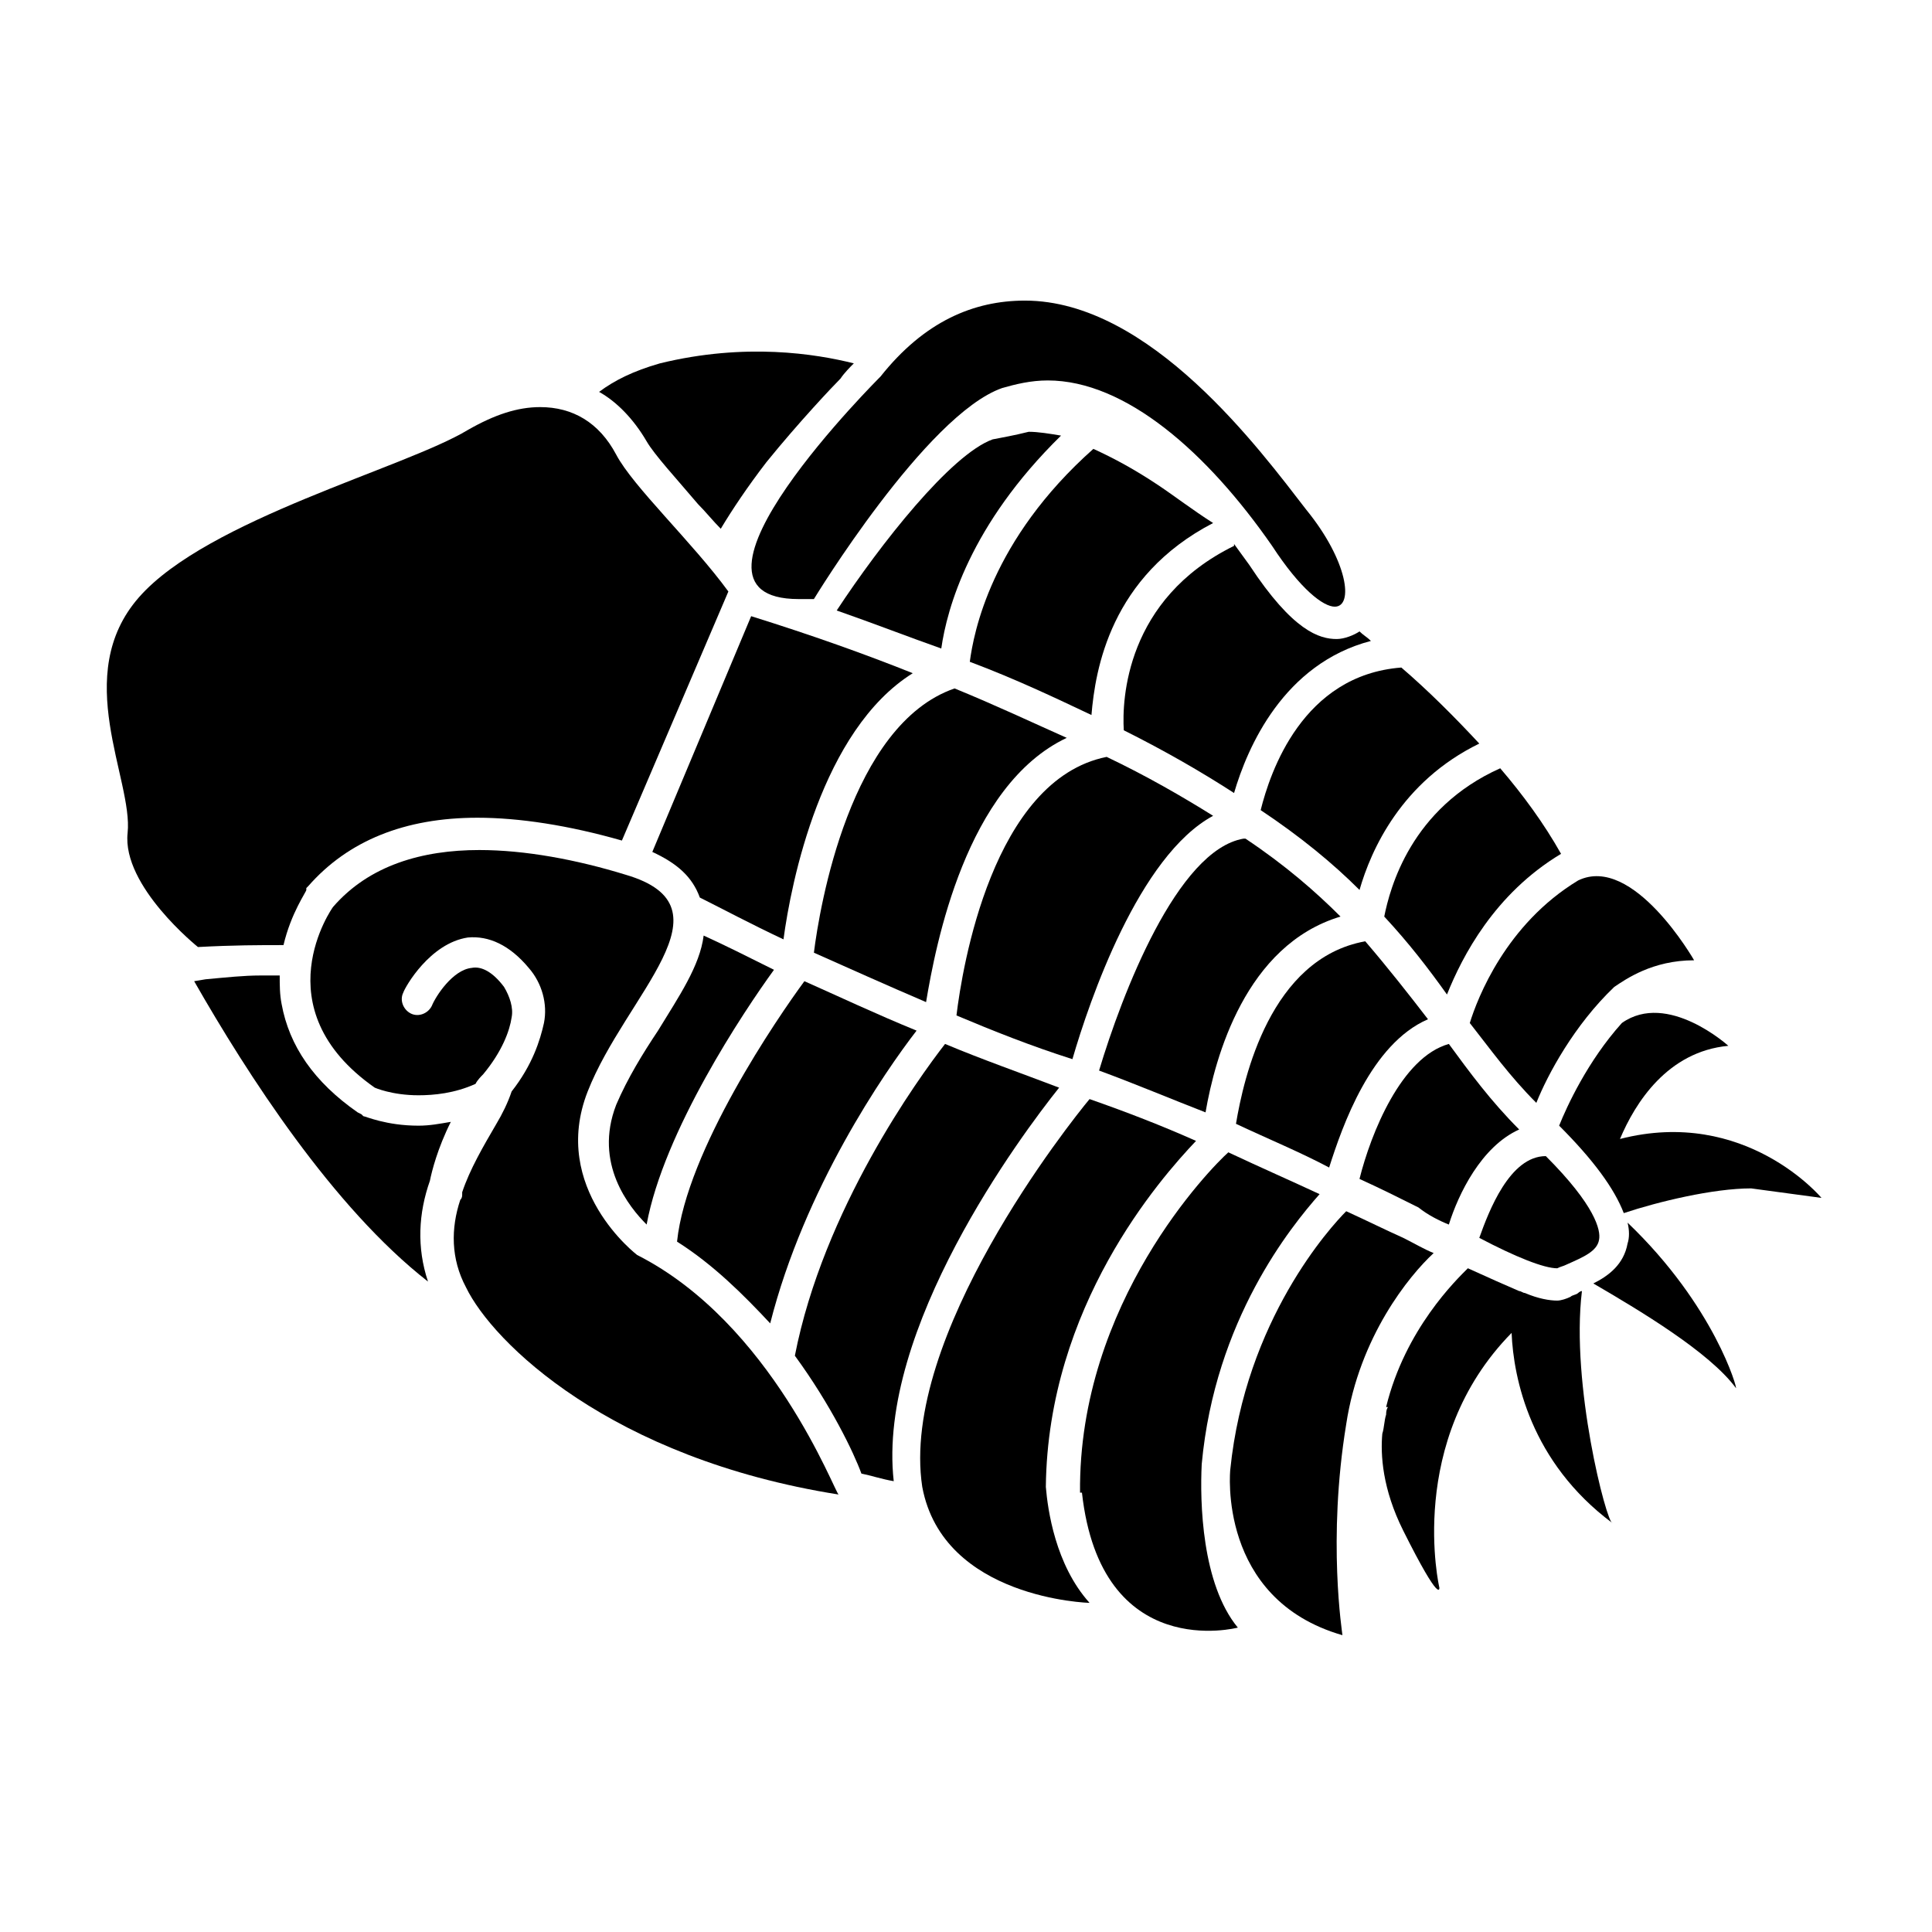 <?xml version="1.0" encoding="UTF-8"?>
<!-- Uploaded to: ICON Repo, www.iconrepo.com, Generator: ICON Repo Mixer Tools -->
<svg fill="#000000" width="800px" height="800px" version="1.1" viewBox="144 144 512 512" xmlns="http://www.w3.org/2000/svg">
 <g>
  <path d="m575.32 468.01c0.504 2.016 0.504 4.031 0 5.543-1.008 5.543-5.039 8.566-9.07 10.578 12.09 7.055 30.73 18.137 37.785 27.711 0.508 0.504-5.539-21.664-28.715-43.832z"/>
  <path d="m556.68 480.11c1.008-0.504 1.512-0.504 2.519-1.008 4.535-2.016 8.062-3.527 8.566-6.551 0.504-2.519-1.008-9.07-14.105-22.168-9.574 0-15.113 14.609-17.633 21.664 9.566 5.039 17.125 8.062 20.652 8.062z"/>
  <path d="m527.96 468.52c2.519-8.062 8.566-20.656 18.641-25.191-7.559-7.559-13.098-15.113-18.641-22.672-12.594 3.527-20.656 23.68-23.68 35.77 5.543 2.519 10.578 5.039 15.617 7.559 2.523 2.016 5.543 3.527 8.062 4.535z"/>
  <path d="m499.25 386.9c-6.551-6.551-14.609-13.602-25.191-20.656h-0.504c-17.633 3.023-32.242 41.312-38.289 61.465 9.574 3.527 19.145 7.559 28.215 11.082 2.516-14.609 10.578-44.332 35.77-51.891z"/>
  <path d="m533.51 415.11c5.543 7.055 10.578 14.105 17.633 21.16 3.023-7.559 10.078-20.656 20.656-30.73 3.023-2.016 10.078-7.055 21.16-7.055 0 0-16.121-28.215-30.73-21.16-19.145 11.586-26.703 31.234-28.719 37.785z"/>
  <path d="m426.7 339.54c-9.07-4.031-18.641-8.566-29.727-13.098-27.711 9.574-35.77 57.938-37.281 70.031 9.07 4.031 19.145 8.566 29.727 13.098 2.519-15.117 10.582-57.438 37.281-70.031z"/>
  <path d="m510.84 386.9c6.551 7.055 11.586 13.602 16.625 20.656 4.031-10.078 12.594-26.703 30.23-37.281-4.535-8.062-10.078-15.617-16.121-22.672-23.68 10.582-29.223 31.742-30.734 39.297z"/>
  <path d="m465.49 360.2c-8.062-5.039-17.633-10.578-28.215-15.617-30.23 6.047-38.289 55.922-39.801 68.52 9.574 4.031 19.648 8.062 30.73 11.586 4.539-15.621 17.637-53.91 37.285-64.488z"/>
  <path d="m465.49 282.61c-5.543-3.527-10.078-7.055-14.609-10.078-6.047-4.031-11.586-7.055-17.129-9.574-27.207 24.184-31.738 48.871-32.746 56.426 12.09 4.535 22.672 9.574 32.242 14.105 1.008-12.086 5.039-36.77 32.242-50.879z"/>
  <path d="m522.43 414.11c-5.039-6.551-10.578-13.602-16.625-20.656-25.191 4.535-32.242 36.273-34.258 48.367 8.566 4.031 17.129 7.559 24.688 11.586 3.523-11.082 11.078-32.746 26.195-39.297z"/>
  <path d="m460.96 446.35c-9.07-4.031-18.137-7.559-28.215-11.082-5.039 6.047-50.383 62.977-44.336 102.78 5.543 29.727 44.336 30.73 44.336 30.73-9.07-10.078-11.082-24.688-11.586-30.73 0.504-47.863 30.227-81.617 39.801-91.695z"/>
  <path d="m478.09 358.69c10.578 7.055 19.145 14.105 26.199 21.16 3.023-10.578 11.082-28.719 31.738-38.793-6.551-7.055-13.602-14.105-20.656-20.152-26.199 2.012-34.762 27.707-37.281 37.785z"/>
  <path d="m500.76 521.42c3.527-23.176 16.625-39.297 23.176-45.344-2.519-1.008-5.039-2.519-8.062-4.031-4.535-2.016-9.574-4.535-15.113-7.055-4.031 4.031-26.703 28.719-30.73 68.52 0 0-3.527 34.258 29.727 43.832-0.004-0.504-4.035-25.191 1.004-55.922z"/>
  <path d="m312.84 476.58s-23.176-17.633-13.098-43.328c10.078-25.695 39.297-48.871 10.078-57.434-13.098-4.031-26.703-6.551-38.793-6.551-15.113 0-29.223 4.031-38.793 15.113 0 0-19.145 26.703 11.082 47.863 0 0 4.535 2.016 11.586 2.016 4.031 0 9.574-0.504 15.113-3.023 0.504-1.008 1.512-2.016 2.016-2.519 5.039-6.047 7.055-11.586 7.559-15.113 0.504-2.519-0.504-5.543-2.016-8.062-3.023-4.031-6.047-5.543-8.566-5.039-5.039 0.504-9.574 7.559-10.578 10.078-1.008 2.016-3.527 3.023-5.543 2.016s-3.023-3.527-2.016-5.543c0.504-1.512 7.055-13.098 17.129-14.609 5.543-0.504 11.082 2.016 16.121 8.062 3.527 4.031 5.039 9.574 4.031 14.609-1.008 4.535-3.023 11.082-8.566 18.137-1.008 3.023-2.519 6.047-4.031 8.566-3.527 6.047-7.055 12.09-9.07 18.137v0.504c0 0.504 0 1.008-0.504 1.512-2.519 7.559-2.519 15.617 1.512 23.176 7.055 14.609 38.289 45.344 98.746 54.914-1.004-0.504-17.629-45.344-53.398-63.48z"/>
  <path d="m462.47 532c3.527-38.289 23.68-62.977 31.234-71.539-7.559-3.527-15.617-7.055-24.184-11.082-4.535 4.031-39.801 39.801-39.297 90.184h0.504c5.039 45.344 41.312 35.77 41.312 35.77-9.57-11.59-10.074-33.254-9.57-43.332z"/>
  <path d="m240.29 439.8-0.504-0.504-1.004-0.504c-11.586-8.062-18.137-17.633-20.152-28.719-0.504-2.519-0.504-5.039-0.504-7.559h-5.039c-4.535 0-9.07 0.504-14.609 1.008l-3.023 0.504c14.105 24.688 36.777 59.953 61.969 79.602-3.023-9.07-2.519-18.137 0.504-26.703 0.504-2.519 2.016-8.566 5.543-15.617-3.023 0.504-5.543 1.008-8.566 1.008-8.566 0.004-14.109-2.516-14.613-2.516z"/>
  <path d="m355.66 302.76h4.031s29.727-48.871 49.879-55.922c3.527-1.008 7.559-2.016 12.09-2.016 20.656 0 42.32 19.145 59.449 43.832 7.559 11.586 13.602 16.121 16.625 16.121 5.039 0 3.527-12.09-7.559-25.695-12.09-15.617-41.312-55.418-74.562-55.418-13.602 0-26.703 5.543-38.289 20.152 0.504-0.504-59.449 58.945-21.664 58.945z"/>
  <path d="m573.31 445.84c4.031-9.574 12.594-23.176 28.719-24.688 0 0-16.121-14.609-28.215-6.047-9.07 10.078-14.609 22.168-16.625 27.207 9.07 9.07 14.609 16.625 17.129 23.176 9.07-3.023 23.68-6.551 33.754-6.551l18.641 2.519c0 0.004-20.152-24.18-53.402-15.617z"/>
  <path d="m563.23 486.15c-0.504 0-1.008 0.504-1.008 0.504-0.504 0.504-1.512 0.504-2.016 1.008-1.008 0.504-2.519 1.008-3.527 1.008-2.016 0-5.039-0.504-8.566-2.016-0.504 0-1.008-0.504-1.512-0.504-3.527-1.512-8.062-3.527-13.602-6.047-3.023 3.023-16.625 16.121-21.664 36.777h0.504s-0.504 0.504-0.504 2.016c-0.504 1.512-0.504 3.527-1.008 5.039-0.504 5.543 0 14.609 5.543 25.695 10.078 20.152 9.574 15.113 9.574 15.113s-9.07-38.793 19.145-67.512c0.504 12.09 5.039 34.258 26.703 50.383-1.516 0-11.086-36.777-8.062-61.465z"/>
  <path d="m407.05 260.44c-11.082 4.031-29.727 27.711-41.312 45.344 10.078 3.527 19.145 7.055 27.711 10.078 1.512-10.578 7.559-32.746 31.738-56.426-3.023-0.504-6.047-1.008-8.566-1.008-4.027 1.008-7.051 1.512-9.57 2.012z"/>
  <path d="m475.07 293.7c-1.512-2.016-2.519-3.527-4.031-5.543v0.504c-28.719 14.105-29.727 40.809-29.223 48.871 11.082 5.543 20.656 11.082 29.223 16.625 3.527-12.09 13.098-34.258 36.273-40.305-1.008-1.008-2.016-1.512-3.023-2.519-1.512 1.008-4.031 2.016-6.047 2.016-4.531 0-11.586-2.016-23.172-19.648z"/>
  <path d="m315.36 260.95c2.016 3.527 8.062 10.078 13.602 16.625 2.016 2.016 4.031 4.535 6.047 6.551 3.023-5.039 7.055-11.082 12.09-17.633 8.566-10.578 17.633-20.152 19.648-22.168 1.008-1.512 2.519-3.023 3.527-4.031-10.078-2.519-28.719-5.543-51.387 0-7.055 2.016-12.09 4.535-16.121 7.559 4.531 2.519 9.066 7.055 12.594 13.098z"/>
  <path d="m219.13 394.46c2.016-8.566 6.047-14.105 6.047-14.609v-0.504l0.504-0.504c10.578-12.09 25.695-18.137 44.84-18.137 11.082 0 24.184 2.016 38.289 6.047l28.215-66c-9.574-13.098-25.191-27.711-29.727-36.273-4.535-8.566-11.586-12.594-20.152-12.594-6.047 0-12.09 2.016-19.145 6.047-16.625 10.078-69.023 23.68-87.16 44.336s-1.512 48.367-3.023 62.473c-1.512 14.105 18.641 30.23 18.641 30.23 9.57-0.512 16.121-0.512 22.672-0.512z"/>
  <path d="m348.11 494.71c9.07-35.77 30.23-66.504 38.793-77.586-11.082-4.535-20.656-9.07-29.727-13.098-7.055 9.574-31.234 44.84-33.754 69.023 9.574 6.043 17.637 14.102 24.688 21.66z"/>
  <path d="m424.68 432.24c-10.578-4.031-20.656-7.559-30.23-11.586-7.055 9.07-32.242 43.832-39.801 82.625 9.574 13.098 15.617 25.695 17.633 31.234 2.519 0.504 5.543 1.512 8.566 2.016-4.531-40.305 33.758-91.695 43.832-104.29z"/>
  <path d="m307.3 436.78c-6.047 15.617 3.527 27.207 8.062 31.738 4.535-24.688 25.695-56.426 33.754-67.512-7.055-3.527-13.098-6.551-18.641-9.07-1.008 8.062-6.551 16.121-12.09 25.191-4.031 6.047-8.062 12.598-11.086 19.652z"/>
  <path d="m316.87 369.77c6.551 3.023 10.578 6.551 12.594 12.09 6.047 3.023 13.602 7.055 22.168 11.082 2.016-15.113 10.078-55.418 34.258-70.535-12.594-5.039-26.703-10.078-42.824-15.113z"/>
 </g>
</svg>